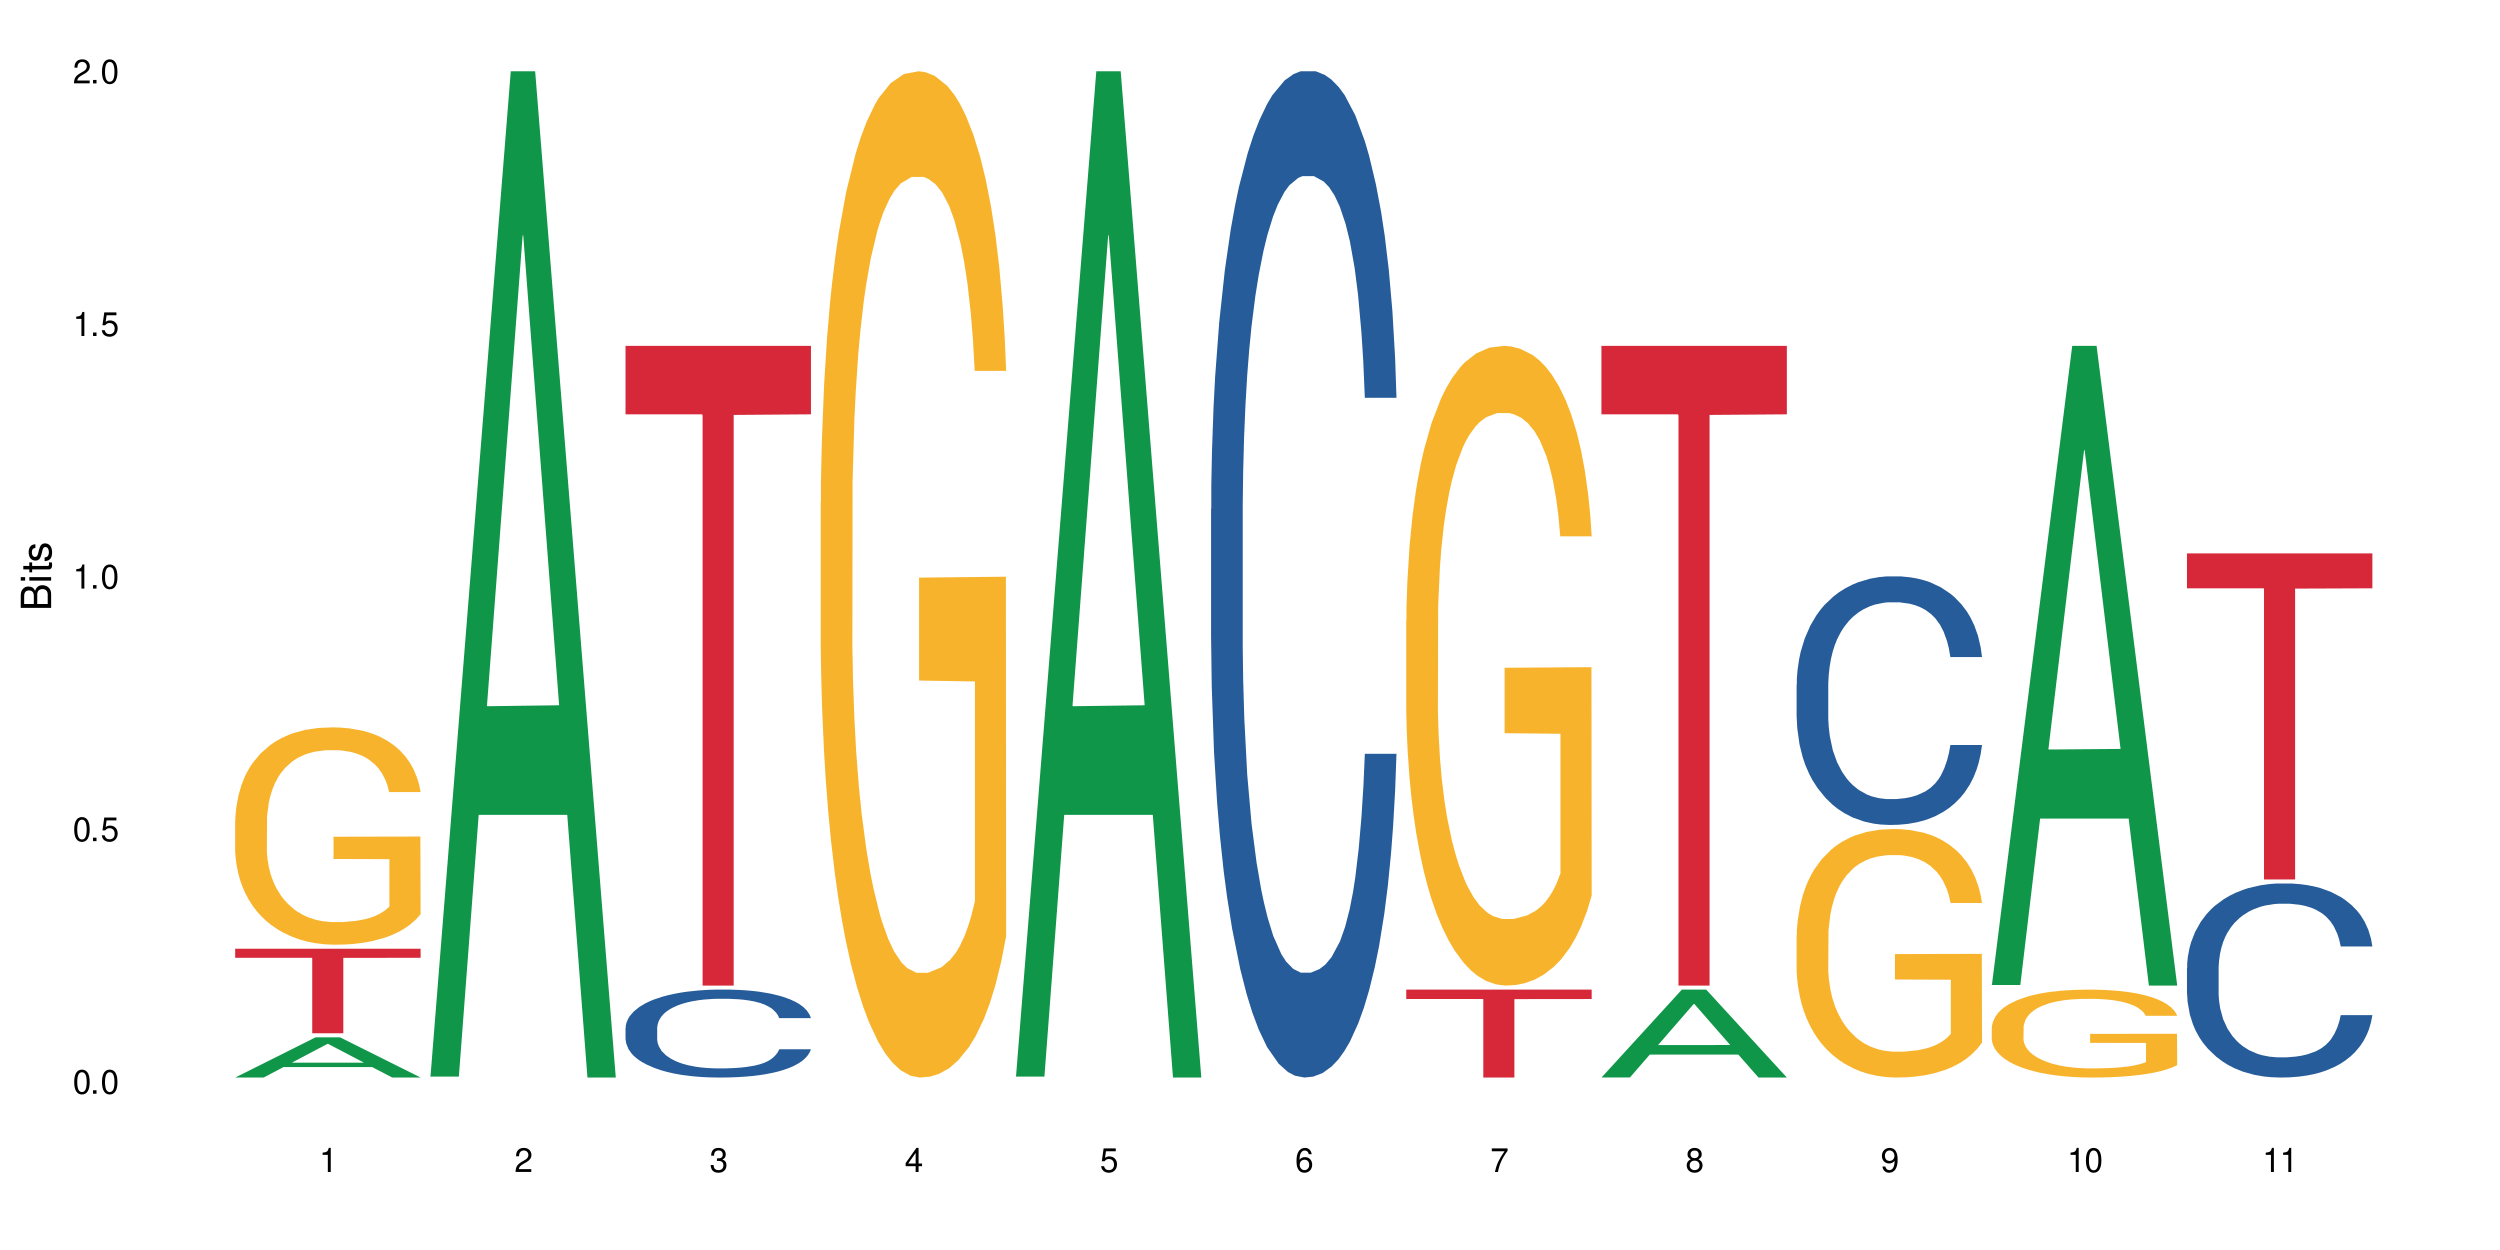 <?xml version="1.0" encoding="UTF-8"?>
<svg xmlns="http://www.w3.org/2000/svg" xmlns:xlink="http://www.w3.org/1999/xlink" width="720" height="360" viewBox="0 0 720 360">
<defs>
<g>
<g id="glyph-0-0">
</g>
<g id="glyph-0-1">
<path d="M 2.641 -6.938 C 2 -6.938 1.422 -6.656 1.078 -6.172 C 0.641 -5.562 0.406 -4.641 0.406 -3.359 C 0.406 -1.016 1.188 0.219 2.641 0.219 C 4.078 0.219 4.859 -1.016 4.859 -3.297 C 4.859 -4.641 4.656 -5.547 4.203 -6.172 C 3.844 -6.656 3.281 -6.938 2.641 -6.938 Z M 2.641 -6.188 C 3.547 -6.188 4 -5.25 4 -3.375 C 4 -1.406 3.562 -0.484 2.625 -0.484 C 1.734 -0.484 1.281 -1.438 1.281 -3.344 C 1.281 -5.25 1.734 -6.188 2.641 -6.188 Z M 2.641 -6.188 "/>
</g>
<g id="glyph-0-2">
<path d="M 1.828 -1 L 0.828 -1 L 0.828 0 L 1.828 0 Z M 1.828 -1 "/>
</g>
<g id="glyph-0-3">
<path d="M 4.562 -6.797 L 1.062 -6.797 L 0.547 -3.094 L 1.328 -3.094 C 1.719 -3.562 2.047 -3.734 2.578 -3.734 C 3.484 -3.734 4.062 -3.109 4.062 -2.094 C 4.062 -1.125 3.484 -0.531 2.578 -0.531 C 1.828 -0.531 1.375 -0.906 1.188 -1.672 L 0.328 -1.672 C 0.453 -1.109 0.547 -0.844 0.75 -0.594 C 1.125 -0.078 1.828 0.219 2.594 0.219 C 3.969 0.219 4.922 -0.781 4.922 -2.219 C 4.922 -3.562 4.031 -4.484 2.719 -4.484 C 2.25 -4.484 1.859 -4.359 1.469 -4.062 L 1.734 -5.969 L 4.562 -5.969 Z M 4.562 -6.797 "/>
</g>
<g id="glyph-0-4">
<path d="M 2.484 -4.938 L 2.484 0 L 3.328 0 L 3.328 -6.938 L 2.766 -6.938 C 2.469 -5.875 2.281 -5.734 0.984 -5.562 L 0.984 -4.938 Z M 2.484 -4.938 "/>
</g>
<g id="glyph-0-5">
<path d="M 4.859 -0.828 L 1.281 -0.828 C 1.359 -1.406 1.672 -1.781 2.5 -2.281 L 3.469 -2.828 C 4.406 -3.344 4.906 -4.062 4.906 -4.906 C 4.906 -5.484 4.672 -6.031 4.266 -6.406 C 3.859 -6.766 3.375 -6.938 2.719 -6.938 C 1.859 -6.938 1.219 -6.625 0.844 -6.031 C 0.609 -5.672 0.5 -5.234 0.484 -4.531 L 1.328 -4.531 C 1.359 -5.016 1.406 -5.281 1.531 -5.516 C 1.75 -5.938 2.188 -6.203 2.703 -6.203 C 3.469 -6.203 4.031 -5.641 4.031 -4.891 C 4.031 -4.344 3.719 -3.859 3.125 -3.516 L 2.234 -3 C 0.812 -2.172 0.406 -1.531 0.328 -0.016 L 4.859 -0.016 Z M 4.859 -0.828 "/>
</g>
<g id="glyph-0-6">
<path d="M 2.125 -3.188 L 2.578 -3.188 C 3.5 -3.188 3.984 -2.766 3.984 -1.922 C 3.984 -1.062 3.469 -0.531 2.594 -0.531 C 1.656 -0.531 1.203 -1 1.156 -2.016 L 0.312 -2.016 C 0.344 -1.453 0.438 -1.094 0.609 -0.781 C 0.953 -0.109 1.625 0.219 2.547 0.219 C 3.953 0.219 4.859 -0.625 4.859 -1.938 C 4.859 -2.828 4.516 -3.297 3.703 -3.594 C 4.344 -3.844 4.656 -4.328 4.656 -5.031 C 4.656 -6.219 3.875 -6.938 2.578 -6.938 C 1.203 -6.938 0.484 -6.172 0.453 -4.703 L 1.297 -4.703 C 1.312 -5.125 1.344 -5.359 1.453 -5.578 C 1.641 -5.969 2.062 -6.203 2.594 -6.203 C 3.344 -6.203 3.797 -5.75 3.797 -5 C 3.797 -4.516 3.609 -4.219 3.25 -4.047 C 3.016 -3.953 2.703 -3.922 2.125 -3.906 Z M 2.125 -3.188 "/>
</g>
<g id="glyph-0-7">
<path d="M 3.141 -1.672 L 3.141 0 L 3.984 0 L 3.984 -1.672 L 4.984 -1.672 L 4.984 -2.438 L 3.984 -2.438 L 3.984 -6.938 L 3.359 -6.938 L 0.266 -2.578 L 0.266 -1.672 Z M 3.141 -2.438 L 1 -2.438 L 3.141 -5.5 Z M 3.141 -2.438 "/>
</g>
<g id="glyph-0-8">
<path d="M 4.781 -5.125 C 4.609 -6.266 3.891 -6.938 2.844 -6.938 C 2.094 -6.938 1.422 -6.578 1.031 -5.953 C 0.594 -5.266 0.406 -4.422 0.406 -3.172 C 0.406 -2 0.578 -1.25 0.984 -0.641 C 1.359 -0.078 1.953 0.219 2.703 0.219 C 3.984 0.219 4.922 -0.75 4.922 -2.094 C 4.922 -3.375 4.062 -4.281 2.844 -4.281 C 2.172 -4.281 1.641 -4.031 1.281 -3.516 C 1.281 -5.234 1.828 -6.188 2.797 -6.188 C 3.391 -6.188 3.797 -5.797 3.938 -5.125 Z M 2.734 -3.531 C 3.547 -3.531 4.062 -2.953 4.062 -2.031 C 4.062 -1.156 3.484 -0.531 2.703 -0.531 C 1.922 -0.531 1.328 -1.188 1.328 -2.078 C 1.328 -2.938 1.906 -3.531 2.734 -3.531 Z M 2.734 -3.531 "/>
</g>
<g id="glyph-0-9">
<path d="M 4.984 -6.797 L 0.438 -6.797 L 0.438 -5.969 L 4.109 -5.969 C 2.5 -3.656 1.828 -2.234 1.328 0 L 2.219 0 C 2.594 -2.172 3.453 -4.047 4.984 -6.094 Z M 4.984 -6.797 "/>
</g>
<g id="glyph-0-10">
<path d="M 3.75 -3.656 C 4.469 -4.094 4.688 -4.438 4.688 -5.078 C 4.688 -6.172 3.844 -6.938 2.641 -6.938 C 1.438 -6.938 0.594 -6.172 0.594 -5.094 C 0.594 -4.438 0.812 -4.094 1.516 -3.656 C 0.734 -3.266 0.359 -2.703 0.359 -1.922 C 0.359 -0.656 1.281 0.219 2.641 0.219 C 3.984 0.219 4.922 -0.656 4.922 -1.922 C 4.922 -2.703 4.531 -3.266 3.75 -3.656 Z M 2.641 -6.188 C 3.359 -6.188 3.812 -5.75 3.812 -5.062 C 3.812 -4.406 3.344 -3.984 2.641 -3.984 C 1.922 -3.984 1.453 -4.406 1.453 -5.078 C 1.453 -5.75 1.922 -6.188 2.641 -6.188 Z M 2.641 -3.266 C 3.484 -3.266 4.062 -2.719 4.062 -1.906 C 4.062 -1.078 3.484 -0.531 2.625 -0.531 C 1.797 -0.531 1.219 -1.094 1.219 -1.906 C 1.219 -2.719 1.781 -3.266 2.641 -3.266 Z M 2.641 -3.266 "/>
</g>
<g id="glyph-0-11">
<path d="M 0.516 -1.578 C 0.672 -0.453 1.406 0.219 2.438 0.219 C 3.188 0.219 3.859 -0.141 4.266 -0.766 C 4.688 -1.453 4.891 -2.297 4.891 -3.547 C 4.891 -4.719 4.703 -5.453 4.312 -6.078 C 3.938 -6.641 3.344 -6.938 2.594 -6.938 C 1.297 -6.938 0.359 -5.969 0.359 -4.625 C 0.359 -3.344 1.234 -2.453 2.453 -2.453 C 3.094 -2.453 3.578 -2.672 4.016 -3.203 C 4 -1.484 3.469 -0.531 2.5 -0.531 C 1.906 -0.531 1.484 -0.906 1.359 -1.578 Z M 2.578 -6.203 C 3.375 -6.203 3.969 -5.531 3.969 -4.641 C 3.969 -3.797 3.391 -3.188 2.547 -3.188 C 1.734 -3.188 1.234 -3.766 1.234 -4.688 C 1.234 -5.562 1.797 -6.203 2.578 -6.203 Z M 2.578 -6.203 "/>
</g>
<g id="glyph-1-0">
</g>
<g id="glyph-1-1">
<path d="M 0 -0.953 L 0 -4.891 C 0 -5.719 -0.234 -6.344 -0.734 -6.797 C -1.188 -7.234 -1.812 -7.469 -2.5 -7.469 C -3.547 -7.469 -4.188 -7 -4.625 -5.875 C -4.984 -6.688 -5.625 -7.094 -6.531 -7.094 C -7.172 -7.094 -7.734 -6.859 -8.141 -6.391 C -8.562 -5.922 -8.75 -5.344 -8.75 -4.5 L -8.75 -0.953 Z M -4.984 -2.062 L -7.766 -2.062 L -7.766 -4.219 C -7.766 -4.844 -7.688 -5.203 -7.453 -5.5 C -7.219 -5.812 -6.859 -5.969 -6.375 -5.969 C -5.891 -5.969 -5.531 -5.812 -5.297 -5.5 C -5.062 -5.203 -4.984 -4.844 -4.984 -4.219 Z M -0.984 -2.062 L -4 -2.062 L -4 -4.781 C -4 -5.766 -3.438 -6.359 -2.484 -6.359 C -1.547 -6.359 -0.984 -5.766 -0.984 -4.781 Z M -0.984 -2.062 "/>
</g>
<g id="glyph-1-2">
<path d="M -6.281 -1.797 L -6.281 -0.797 L 0 -0.797 L 0 -1.797 Z M -8.75 -1.797 L -8.75 -0.797 L -7.484 -0.797 L -7.484 -1.797 Z M -8.75 -1.797 "/>
</g>
<g id="glyph-1-3">
<path d="M -6.281 -3.047 L -6.281 -2.016 L -8.016 -2.016 L -8.016 -1.016 L -6.281 -1.016 L -6.281 -0.172 L -5.469 -0.172 L -5.469 -1.016 L -0.719 -1.016 C -0.078 -1.016 0.281 -1.453 0.281 -2.234 C 0.281 -2.5 0.25 -2.719 0.188 -3.047 L -0.641 -3.047 C -0.609 -2.906 -0.594 -2.766 -0.594 -2.562 C -0.594 -2.141 -0.719 -2.016 -1.156 -2.016 L -5.469 -2.016 L -5.469 -3.047 Z M -6.281 -3.047 "/>
</g>
<g id="glyph-1-4">
<path d="M -4.531 -5.25 C -5.766 -5.25 -6.469 -4.422 -6.469 -2.969 C -6.469 -1.516 -5.719 -0.562 -4.547 -0.562 C -3.562 -0.562 -3.094 -1.062 -2.734 -2.562 L -2.516 -3.484 C -2.344 -4.188 -2.094 -4.469 -1.641 -4.469 C -1.047 -4.469 -0.641 -3.875 -0.641 -3 C -0.641 -2.453 -0.797 -2 -1.062 -1.75 C -1.25 -1.594 -1.422 -1.531 -1.875 -1.469 L -1.875 -0.406 C -0.422 -0.453 0.281 -1.266 0.281 -2.922 C 0.281 -4.5 -0.5 -5.516 -1.719 -5.516 C -2.656 -5.516 -3.172 -4.984 -3.469 -3.734 L -3.703 -2.766 C -3.891 -1.953 -4.156 -1.609 -4.594 -1.609 C -5.188 -1.609 -5.547 -2.125 -5.547 -2.938 C -5.547 -3.75 -5.203 -4.172 -4.531 -4.203 Z M -4.531 -5.25 "/>
</g>
</g>
</defs>
<rect x="-72" y="-36" width="864" height="432" fill="rgb(100%, 100%, 100%)" fill-opacity="1"/>
<path fill-rule="nonzero" fill="rgb(6.275%, 58.824%, 28.235%)" fill-opacity="1" d="M 67.73 310.32 L 67.789 310.312 L 90.895 298.746 L 97.91 298.746 L 121.133 310.332 L 112.973 310.332 L 107.152 307.309 L 81.652 307.309 L 75.945 310.32 L 67.73 310.32 L 84.105 306.055 L 104.816 306.047 L 94.488 300.637 L 94.375 300.625 L 94.262 300.66 L 84.047 306.047 L 84.105 306.055 Z M 67.73 310.32 "/>
<path fill-rule="nonzero" fill="rgb(96.863%, 70.196%, 16.863%)" fill-opacity="1" d="M 67.73 236.293 L 67.797 236.234 L 67.797 235.09 L 68.055 232.52 L 68.707 228.977 L 69.555 226.059 L 70.465 223.773 L 71.051 222.57 L 72.027 220.855 L 72.875 219.598 L 75.023 217.027 L 77.762 214.625 L 79.258 213.598 L 80.949 212.625 L 83.359 211.539 L 84.469 211.141 L 87.855 210.223 L 91.695 209.652 L 95.93 209.48 L 97.883 209.539 L 100.555 209.766 L 104.199 210.395 L 106.285 210.969 L 107.91 211.539 L 109.605 212.281 L 111.688 213.426 L 113.645 214.797 L 115.207 216.168 L 116.77 217.883 L 118.07 219.715 L 119.18 221.715 L 120.156 224.117 L 120.742 226.117 L 121.133 228.117 L 112.078 228.117 L 111.559 226.117 L 110.973 224.574 L 109.996 222.688 L 109.02 221.316 L 108.043 220.227 L 106.219 218.742 L 104.656 217.828 L 102.703 217.027 L 100.812 216.512 L 98.664 216.168 L 97.363 216.055 L 93.91 216.055 L 90.785 216.457 L 88.961 216.914 L 87.66 217.371 L 85.836 218.227 L 84.727 218.914 L 84.078 219.371 L 82.125 221.145 L 80.82 222.742 L 80.105 223.828 L 79.191 225.543 L 78.543 227.09 L 77.824 229.375 L 77.434 231.09 L 76.914 234.977 L 76.848 245.266 L 77.043 247.438 L 77.434 249.781 L 77.957 251.84 L 78.738 254.012 L 79.52 255.672 L 80.887 257.898 L 82.059 259.387 L 82.969 260.359 L 84.727 261.902 L 85.445 262.414 L 87.137 263.445 L 88.895 264.246 L 91.047 264.93 L 92.672 265.273 L 95.277 265.559 L 98.598 265.559 L 102.508 265.219 L 104.98 264.758 L 106.676 264.301 L 107.781 263.902 L 109.148 263.273 L 110.125 262.703 L 111.039 262.074 L 112.145 261.102 L 112.145 247.438 L 96.059 247.383 L 96.059 240.98 L 121.066 240.922 L 121.133 263.273 L 119.766 264.816 L 118.07 266.305 L 116.441 267.445 L 114.75 268.418 L 112.34 269.504 L 110.387 270.191 L 107.391 270.992 L 104.656 271.504 L 101.789 271.848 L 99.25 272.02 L 96.254 272.078 L 93.586 271.961 L 90.719 271.621 L 88.441 271.164 L 86.355 270.59 L 84.273 269.848 L 81.668 268.648 L 79.973 267.676 L 78.215 266.477 L 76.457 265.047 L 74.895 263.504 L 73.852 262.301 L 72.812 260.93 L 71.703 259.215 L 70.66 257.27 L 69.879 255.5 L 69.164 253.5 L 68.645 251.613 L 68.121 249.039 L 67.859 246.98 L 67.73 245.211 Z M 67.73 236.293 "/>
<path fill-rule="nonzero" fill="rgb(83.922%, 15.686%, 22.353%)" fill-opacity="1" d="M 67.73 273.242 L 121.133 273.242 L 121.133 275.848 L 98.875 275.867 L 98.875 297.582 L 89.922 297.582 L 89.922 275.891 L 89.793 275.848 L 67.73 275.848 Z M 67.73 273.242 "/>
<path fill-rule="nonzero" fill="rgb(6.275%, 58.824%, 28.235%)" fill-opacity="1" d="M 123.941 310.059 L 124 309.789 L 147.105 20.527 L 154.125 20.527 L 177.344 310.332 L 169.184 310.332 L 163.367 234.684 L 137.863 234.684 L 132.156 310.059 L 123.941 310.059 L 140.316 203.391 L 161.027 203.117 L 150.699 67.875 L 150.586 67.602 L 150.473 68.418 L 140.258 203.117 L 140.316 203.391 Z M 123.941 310.059 "/>
<path fill-rule="nonzero" fill="rgb(14.51%, 36.078%, 60%)" fill-opacity="1" d="M 180.152 296.027 L 180.219 296.004 L 180.219 295.449 L 180.414 294.57 L 180.871 293.457 L 181.324 292.695 L 182.5 291.328 L 184.125 290.008 L 185.82 288.992 L 187.059 288.391 L 188.164 287.926 L 190.703 287.07 L 192.332 286.629 L 194.09 286.238 L 196.238 285.844 L 197.801 285.613 L 201.32 285.242 L 203.922 285.078 L 205.941 285.012 L 210.305 285.012 L 212.91 285.102 L 214.801 285.219 L 216.883 285.402 L 218.641 285.613 L 221.703 286.121 L 224.438 286.77 L 225.676 287.141 L 227.629 287.855 L 229.125 288.551 L 230.168 289.152 L 231.34 290.008 L 232.383 291.051 L 233.164 292.23 L 233.555 293.227 L 224.438 293.227 L 223.98 292.301 L 223.461 291.582 L 222.484 290.633 L 221.508 289.965 L 220.141 289.293 L 218.902 288.852 L 217.207 288.414 L 215.711 288.137 L 214.148 287.926 L 212.648 287.789 L 209.785 287.648 L 206.465 287.648 L 205.227 287.695 L 202.688 287.879 L 201.32 288.043 L 199.363 288.367 L 197.996 288.668 L 196.371 289.129 L 195.262 289.523 L 193.895 290.125 L 192.918 290.656 L 191.812 291.422 L 191.16 292 L 190.574 292.648 L 190.051 293.414 L 189.66 294.223 L 189.402 295.078 L 189.27 295.914 L 189.27 299.5 L 189.402 300.332 L 189.727 301.305 L 190.574 302.719 L 191.812 303.945 L 193.242 304.918 L 194.609 305.609 L 195.395 305.934 L 196.434 306.305 L 198.062 306.77 L 200.406 307.23 L 201.773 307.414 L 203.859 307.602 L 206.008 307.695 L 208.875 307.695 L 211.414 307.602 L 213.105 307.484 L 214.863 307.301 L 217.273 306.906 L 218.773 306.535 L 220.074 306.098 L 221.051 305.656 L 221.703 305.285 L 222.68 304.57 L 223.461 303.781 L 224.047 302.973 L 224.438 302.184 L 233.555 302.184 L 233.164 303.109 L 232.578 304.012 L 231.992 304.684 L 231.082 305.496 L 230.039 306.211 L 228.539 307.023 L 227.305 307.555 L 225.676 308.133 L 224.176 308.574 L 222.551 308.965 L 220.141 309.43 L 218.578 309.66 L 216.883 309.871 L 214.863 310.055 L 212.324 310.215 L 209.59 310.309 L 207.051 310.332 L 204.316 310.285 L 202.297 310.195 L 199.625 309.984 L 196.305 309.57 L 193.895 309.129 L 192.008 308.688 L 190.379 308.227 L 188.555 307.602 L 186.211 306.582 L 184.777 305.797 L 183.801 305.148 L 182.695 304.246 L 181.914 303.434 L 181 302.137 L 180.348 300.496 L 180.152 299.223 Z M 180.152 296.027 "/>
<path fill-rule="nonzero" fill="rgb(83.922%, 15.686%, 22.353%)" fill-opacity="1" d="M 180.152 99.605 L 233.555 99.605 L 233.555 119.328 L 211.301 119.5 L 211.301 283.848 L 202.344 283.848 L 202.344 119.676 L 202.215 119.328 L 180.152 119.328 Z M 180.152 99.605 "/>
<path fill-rule="nonzero" fill="rgb(96.863%, 70.196%, 16.863%)" fill-opacity="1" d="M 236.367 144.652 L 236.43 144.387 L 236.43 139.094 L 236.691 127.184 L 237.344 110.777 L 238.188 97.277 L 239.102 86.691 L 239.688 81.133 L 240.664 73.195 L 241.512 67.371 L 243.66 55.461 L 246.395 44.348 L 247.891 39.582 L 249.586 35.082 L 251.996 30.055 L 253.102 28.203 L 256.488 23.965 L 260.332 21.32 L 264.562 20.527 L 266.516 20.789 L 269.188 21.848 L 272.836 24.762 L 274.918 27.406 L 276.547 30.055 L 278.238 33.496 L 280.324 38.789 L 282.277 45.141 L 283.84 51.492 L 285.402 59.43 L 286.707 67.902 L 287.812 77.164 L 288.789 88.281 L 289.375 97.543 L 289.766 106.805 L 280.715 106.805 L 280.191 97.543 L 279.605 90.398 L 278.629 81.664 L 277.652 75.312 L 276.676 70.281 L 274.852 63.402 L 273.289 59.168 L 271.336 55.461 L 269.449 53.078 L 267.301 51.492 L 265.996 50.961 L 262.543 50.961 L 259.418 52.816 L 257.594 54.934 L 256.293 57.051 L 254.469 61.02 L 253.363 64.195 L 252.711 66.312 L 250.758 74.516 L 249.457 81.93 L 248.738 86.957 L 247.828 94.898 L 247.176 102.043 L 246.461 112.629 L 246.07 120.57 L 245.547 138.566 L 245.484 186.207 L 245.68 196.262 L 246.07 207.113 L 246.59 216.641 L 247.371 226.699 L 248.152 234.375 L 249.52 244.695 L 250.691 251.578 L 251.605 256.078 L 253.363 263.223 L 254.078 265.605 L 255.773 270.367 L 257.531 274.074 L 259.68 277.25 L 261.309 278.836 L 263.914 280.16 L 267.234 280.16 L 271.141 278.574 L 273.617 276.457 L 275.309 274.34 L 276.418 272.484 L 277.785 269.574 L 278.762 266.926 L 279.672 264.016 L 280.781 259.516 L 280.781 196.262 L 264.695 195.996 L 264.695 166.355 L 289.699 166.09 L 289.766 269.574 L 288.398 276.719 L 286.707 283.602 L 285.078 288.895 L 283.383 293.395 L 280.977 298.422 L 279.02 301.598 L 276.023 305.305 L 273.289 307.688 L 270.426 309.273 L 267.887 310.066 L 264.891 310.332 L 262.219 309.805 L 259.355 308.215 L 257.074 306.098 L 254.992 303.453 L 252.906 300.012 L 250.301 294.453 L 248.609 289.953 L 246.852 284.395 L 245.094 277.777 L 243.527 270.633 L 242.488 265.074 L 241.445 258.723 L 240.34 250.781 L 239.297 241.785 L 238.516 233.578 L 237.797 224.316 L 237.277 215.582 L 236.758 203.672 L 236.496 194.145 L 236.367 185.941 Z M 236.367 144.652 "/>
<path fill-rule="nonzero" fill="rgb(6.275%, 58.824%, 28.235%)" fill-opacity="1" d="M 292.578 310.059 L 292.633 309.789 L 315.738 20.527 L 322.758 20.527 L 345.977 310.332 L 337.82 310.332 L 332 234.684 L 306.496 234.684 L 300.793 310.059 L 292.578 310.059 L 308.949 203.391 L 329.66 203.117 L 319.336 67.875 L 319.219 67.602 L 319.105 68.418 L 308.895 203.117 L 308.949 203.391 Z M 292.578 310.059 "/>
<path fill-rule="nonzero" fill="rgb(14.51%, 36.078%, 60%)" fill-opacity="1" d="M 348.789 146.621 L 348.852 146.355 L 348.852 140 L 349.051 129.934 L 349.504 117.215 L 349.961 108.477 L 351.133 92.844 L 352.762 77.746 L 354.453 66.09 L 355.691 59.203 L 356.797 53.902 L 359.34 44.102 L 360.965 39.07 L 362.727 34.566 L 364.875 30.062 L 366.438 27.414 L 369.953 23.176 L 372.559 21.32 L 374.578 20.527 L 378.941 20.527 L 381.547 21.586 L 383.434 22.91 L 385.52 25.031 L 387.277 27.414 L 390.336 33.242 L 393.07 40.66 L 394.309 44.898 L 396.262 53.109 L 397.762 61.055 L 398.805 67.945 L 399.977 77.746 L 401.016 89.668 L 401.797 103.176 L 402.188 114.566 L 393.07 114.566 L 392.617 103.973 L 392.094 95.758 L 391.117 84.898 L 390.141 77.215 L 388.773 69.535 L 387.535 64.5 L 385.844 59.469 L 384.344 56.289 L 382.781 53.902 L 381.285 52.316 L 378.418 50.727 L 375.098 50.727 L 373.859 51.254 L 371.32 53.375 L 369.953 55.23 L 368 58.938 L 366.633 62.383 L 365.004 67.68 L 363.898 72.184 L 362.531 79.07 L 361.551 85.164 L 360.445 93.906 L 359.793 100.527 L 359.207 107.945 L 358.688 116.688 L 358.297 125.957 L 358.035 135.762 L 357.906 145.297 L 357.906 186.355 L 358.035 195.895 L 358.363 207.02 L 359.207 223.18 L 360.445 237.219 L 361.879 248.344 L 363.246 256.293 L 364.027 260 L 365.07 264.238 L 366.695 269.535 L 369.043 274.836 L 370.41 276.953 L 372.492 279.074 L 374.641 280.133 L 377.508 280.133 L 380.047 279.074 L 381.742 277.75 L 383.5 275.629 L 385.91 271.125 L 387.406 266.887 L 388.707 261.855 L 389.688 256.82 L 390.336 252.582 L 391.312 244.371 L 392.094 235.363 L 392.68 226.094 L 393.07 217.086 L 402.188 217.086 L 401.797 227.684 L 401.211 238.012 L 400.625 245.695 L 399.715 254.969 L 398.672 263.18 L 397.176 272.449 L 395.938 278.543 L 394.309 285.168 L 392.812 290.199 L 391.184 294.703 L 388.773 300 L 387.211 302.648 L 385.52 305.035 L 383.5 307.152 L 380.961 309.008 L 378.223 310.066 L 375.684 310.332 L 372.949 309.801 L 370.93 308.742 L 368.262 306.359 L 364.938 301.59 L 362.531 296.559 L 360.641 291.523 L 359.012 286.227 L 357.188 279.074 L 354.844 267.418 L 353.41 258.41 L 352.434 250.992 L 351.328 240.664 L 350.547 231.391 L 349.637 216.555 L 348.984 197.746 L 348.789 183.18 Z M 348.789 146.621 "/>
<path fill-rule="nonzero" fill="rgb(96.863%, 70.196%, 16.863%)" fill-opacity="1" d="M 405 178.52 L 405.066 178.352 L 405.066 174.984 L 405.324 167.414 L 405.977 156.98 L 406.824 148.402 L 407.734 141.672 L 408.32 138.137 L 409.297 133.09 L 410.145 129.387 L 412.293 121.816 L 415.027 114.75 L 416.527 111.723 L 418.219 108.859 L 420.629 105.664 L 421.738 104.484 L 425.121 101.793 L 428.965 100.113 L 433.199 99.605 L 435.152 99.773 L 437.82 100.449 L 441.469 102.297 L 443.551 103.98 L 445.18 105.664 L 446.875 107.852 L 448.957 111.215 L 450.91 115.254 L 452.473 119.293 L 454.039 124.34 L 455.34 129.723 L 456.445 135.613 L 457.426 142.68 L 458.012 148.57 L 458.402 154.457 L 449.348 154.457 L 448.828 148.57 L 448.242 144.027 L 447.266 138.473 L 446.289 134.434 L 445.312 131.238 L 443.488 126.863 L 441.926 124.172 L 439.973 121.816 L 438.082 120.301 L 435.934 119.293 L 434.629 118.957 L 431.18 118.957 L 428.055 120.133 L 426.23 121.48 L 424.926 122.824 L 423.105 125.352 L 421.996 127.367 L 421.348 128.715 L 419.391 133.93 L 418.09 138.641 L 417.375 141.84 L 416.461 146.887 L 415.809 151.43 L 415.094 158.16 L 414.703 163.207 L 414.184 174.648 L 414.117 204.934 L 414.312 211.328 L 414.703 218.227 L 415.223 224.285 L 416.004 230.676 L 416.785 235.559 L 418.156 242.117 L 419.328 246.492 L 420.238 249.355 L 421.996 253.898 L 422.715 255.41 L 424.406 258.441 L 426.164 260.797 L 428.312 262.812 L 429.941 263.824 L 432.547 264.664 L 435.867 264.664 L 439.777 263.656 L 442.25 262.309 L 443.945 260.965 L 445.051 259.785 L 446.418 257.934 L 447.395 256.254 L 448.309 254.402 L 449.414 251.543 L 449.414 211.328 L 433.328 211.16 L 433.328 192.316 L 458.336 192.148 L 458.402 257.934 L 457.031 262.477 L 455.34 266.852 L 453.711 270.219 L 452.02 273.078 L 449.609 276.273 L 447.656 278.293 L 444.66 280.648 L 441.926 282.164 L 439.059 283.172 L 436.52 283.68 L 433.523 283.848 L 430.855 283.508 L 427.988 282.5 L 425.707 281.152 L 423.625 279.473 L 421.543 277.285 L 418.938 273.75 L 417.242 270.891 L 415.484 267.355 L 413.727 263.152 L 412.164 258.609 L 411.121 255.074 L 410.078 251.035 L 408.973 245.988 L 407.93 240.27 L 407.148 235.051 L 406.434 229.164 L 405.91 223.609 L 405.391 216.039 L 405.129 209.98 L 405 204.766 Z M 405 178.52 "/>
<path fill-rule="nonzero" fill="rgb(83.922%, 15.686%, 22.353%)" fill-opacity="1" d="M 405 285.012 L 458.402 285.012 L 458.402 287.719 L 436.145 287.746 L 436.145 310.332 L 427.191 310.332 L 427.191 287.77 L 427.062 287.719 L 405 287.719 Z M 405 285.012 "/>
<path fill-rule="nonzero" fill="rgb(6.275%, 58.824%, 28.235%)" fill-opacity="1" d="M 461.211 310.309 L 461.27 310.285 L 484.375 285.012 L 491.391 285.012 L 514.613 310.332 L 506.453 310.332 L 500.633 303.723 L 475.133 303.723 L 469.426 310.309 L 461.211 310.309 L 477.586 300.988 L 498.297 300.965 L 487.969 289.148 L 487.855 289.125 L 487.742 289.195 L 477.527 300.965 L 477.586 300.988 Z M 461.211 310.309 "/>
<path fill-rule="nonzero" fill="rgb(83.922%, 15.686%, 22.353%)" fill-opacity="1" d="M 461.211 99.605 L 514.613 99.605 L 514.613 119.328 L 492.355 119.5 L 492.355 283.848 L 483.402 283.848 L 483.402 119.676 L 483.273 119.328 L 461.211 119.328 Z M 461.211 99.605 "/>
<path fill-rule="nonzero" fill="rgb(14.51%, 36.078%, 60%)" fill-opacity="1" d="M 517.422 197.156 L 517.488 197.09 L 517.488 195.52 L 517.684 193.031 L 518.141 189.891 L 518.594 187.734 L 519.766 183.875 L 521.395 180.145 L 523.09 177.266 L 524.324 175.562 L 525.434 174.254 L 527.973 171.836 L 529.602 170.59 L 531.359 169.48 L 533.508 168.367 L 535.07 167.711 L 538.586 166.664 L 541.191 166.207 L 543.211 166.012 L 547.574 166.012 L 550.18 166.273 L 552.066 166.602 L 554.152 167.125 L 555.91 167.711 L 558.973 169.152 L 561.707 170.984 L 562.945 172.031 L 564.898 174.059 L 566.395 176.023 L 567.438 177.723 L 568.609 180.145 L 569.652 183.09 L 570.434 186.426 L 570.824 189.238 L 561.707 189.238 L 561.25 186.621 L 560.73 184.594 L 559.754 181.91 L 558.777 180.012 L 557.41 178.117 L 556.172 176.871 L 554.477 175.629 L 552.98 174.844 L 551.418 174.254 L 549.918 173.863 L 547.055 173.469 L 543.734 173.469 L 542.496 173.602 L 539.957 174.125 L 538.586 174.582 L 536.633 175.5 L 535.266 176.348 L 533.637 177.656 L 532.531 178.77 L 531.164 180.473 L 530.188 181.977 L 529.078 184.137 L 528.43 185.77 L 527.844 187.602 L 527.32 189.762 L 526.93 192.051 L 526.672 194.473 L 526.539 196.828 L 526.539 206.969 L 526.672 209.324 L 526.996 212.074 L 527.844 216.062 L 529.078 219.531 L 530.512 222.281 L 531.879 224.242 L 532.66 225.16 L 533.703 226.207 L 535.332 227.516 L 537.676 228.824 L 539.043 229.348 L 541.129 229.871 L 543.277 230.133 L 546.141 230.133 L 548.684 229.871 L 550.375 229.543 L 552.133 229.02 L 554.543 227.906 L 556.039 226.859 L 557.344 225.617 L 558.32 224.375 L 558.973 223.328 L 559.949 221.297 L 560.73 219.074 L 561.316 216.785 L 561.707 214.559 L 570.824 214.559 L 570.434 217.176 L 569.848 219.727 L 569.262 221.625 L 568.348 223.914 L 567.309 225.945 L 565.809 228.234 L 564.57 229.738 L 562.945 231.375 L 561.445 232.617 L 559.816 233.73 L 557.41 235.039 L 555.844 235.691 L 554.152 236.281 L 552.133 236.805 L 549.594 237.262 L 546.859 237.523 L 544.32 237.59 L 541.582 237.461 L 539.566 237.199 L 536.895 236.609 L 533.574 235.43 L 531.164 234.188 L 529.273 232.945 L 527.648 231.637 L 525.824 229.871 L 523.48 226.992 L 522.047 224.766 L 521.07 222.934 L 519.961 220.383 L 519.18 218.094 L 518.27 214.43 L 517.617 209.781 L 517.422 206.184 Z M 517.422 197.156 "/>
<path fill-rule="nonzero" fill="rgb(96.863%, 70.196%, 16.863%)" fill-opacity="1" d="M 517.422 269.41 L 517.488 269.348 L 517.488 268.039 L 517.75 265.098 L 518.398 261.043 L 519.246 257.711 L 520.156 255.098 L 520.742 253.723 L 521.723 251.762 L 522.566 250.324 L 524.715 247.383 L 527.453 244.637 L 528.949 243.461 L 530.645 242.348 L 533.051 241.105 L 534.16 240.648 L 537.547 239.605 L 541.387 238.949 L 545.621 238.754 L 547.574 238.82 L 550.246 239.082 L 553.891 239.801 L 555.977 240.453 L 557.605 241.105 L 559.297 241.957 L 561.379 243.266 L 563.336 244.832 L 564.898 246.402 L 566.461 248.363 L 567.762 250.453 L 568.871 252.742 L 569.848 255.488 L 570.434 257.777 L 570.824 260.062 L 561.773 260.062 L 561.25 257.777 L 560.664 256.012 L 559.688 253.855 L 558.711 252.285 L 557.734 251.043 L 555.91 249.344 L 554.348 248.297 L 552.395 247.383 L 550.504 246.793 L 548.355 246.402 L 547.055 246.27 L 543.602 246.27 L 540.477 246.73 L 538.652 247.25 L 537.352 247.773 L 535.527 248.754 L 534.418 249.539 L 533.77 250.062 L 531.816 252.09 L 530.512 253.918 L 529.797 255.16 L 528.883 257.121 L 528.234 258.887 L 527.516 261.504 L 527.125 263.465 L 526.605 267.906 L 526.539 279.676 L 526.734 282.16 L 527.125 284.84 L 527.648 287.191 L 528.43 289.676 L 529.211 291.57 L 530.578 294.121 L 531.75 295.82 L 532.66 296.934 L 534.418 298.695 L 535.137 299.285 L 536.828 300.461 L 538.586 301.375 L 540.738 302.16 L 542.363 302.555 L 544.969 302.879 L 548.293 302.879 L 552.199 302.488 L 554.672 301.965 L 556.367 301.441 L 557.473 300.984 L 558.84 300.266 L 559.816 299.613 L 560.73 298.895 L 561.836 297.781 L 561.836 282.16 L 545.75 282.094 L 545.75 274.773 L 570.758 274.707 L 570.824 300.266 L 569.457 302.031 L 567.762 303.73 L 566.137 305.039 L 564.441 306.148 L 562.031 307.391 L 560.078 308.176 L 557.082 309.09 L 554.348 309.68 L 551.48 310.07 L 548.941 310.266 L 545.945 310.332 L 543.277 310.203 L 540.41 309.809 L 538.133 309.285 L 536.047 308.633 L 533.965 307.781 L 531.359 306.41 L 529.664 305.301 L 527.906 303.926 L 526.148 302.293 L 524.586 300.527 L 523.543 299.156 L 522.504 297.586 L 521.395 295.625 L 520.352 293.402 L 519.57 291.375 L 518.855 289.086 L 518.336 286.93 L 517.812 283.988 L 517.555 281.637 L 517.422 279.609 Z M 517.422 269.41 "/>
<path fill-rule="nonzero" fill="rgb(6.275%, 58.824%, 28.235%)" fill-opacity="1" d="M 573.633 283.672 L 573.691 283.5 L 596.797 99.605 L 603.816 99.605 L 627.035 283.848 L 618.875 283.848 L 613.059 235.754 L 587.555 235.754 L 581.852 283.672 L 573.633 283.672 L 590.008 215.859 L 610.719 215.688 L 600.391 129.707 L 600.277 129.535 L 600.164 130.055 L 589.953 215.688 L 590.008 215.859 Z M 573.633 283.672 "/>
<path fill-rule="nonzero" fill="rgb(96.863%, 70.196%, 16.863%)" fill-opacity="1" d="M 573.633 295.855 L 573.699 295.832 L 573.699 295.371 L 573.961 294.328 L 574.609 292.895 L 575.457 291.715 L 576.371 290.793 L 576.957 290.305 L 577.934 289.613 L 578.777 289.102 L 580.93 288.062 L 583.664 287.09 L 585.16 286.676 L 586.855 286.281 L 589.266 285.844 L 590.371 285.68 L 593.758 285.312 L 597.598 285.078 L 601.832 285.012 L 603.785 285.035 L 606.457 285.125 L 610.102 285.379 L 612.188 285.613 L 613.816 285.844 L 615.508 286.145 L 617.594 286.605 L 619.547 287.16 L 621.109 287.715 L 622.672 288.41 L 623.973 289.148 L 625.082 289.957 L 626.059 290.93 L 626.645 291.738 L 627.035 292.551 L 617.984 292.551 L 617.461 291.738 L 616.875 291.113 L 615.898 290.352 L 614.922 289.797 L 613.945 289.359 L 612.121 288.758 L 610.559 288.387 L 608.605 288.062 L 606.715 287.855 L 604.566 287.715 L 603.266 287.668 L 599.812 287.668 L 596.688 287.832 L 594.863 288.016 L 593.562 288.203 L 591.738 288.547 L 590.633 288.824 L 589.98 289.012 L 588.027 289.727 L 586.723 290.375 L 586.008 290.816 L 585.098 291.508 L 584.445 292.133 L 583.727 293.059 L 583.336 293.75 L 582.816 295.324 L 582.75 299.488 L 582.945 300.367 L 583.336 301.312 L 583.859 302.145 L 584.641 303.023 L 585.422 303.695 L 586.789 304.598 L 587.961 305.199 L 588.871 305.59 L 590.633 306.215 L 591.348 306.426 L 593.039 306.84 L 594.801 307.164 L 596.949 307.441 L 598.578 307.582 L 601.18 307.695 L 604.504 307.695 L 608.41 307.559 L 610.883 307.371 L 612.578 307.188 L 613.684 307.027 L 615.051 306.77 L 616.031 306.539 L 616.941 306.285 L 618.047 305.891 L 618.047 300.367 L 601.961 300.344 L 601.961 297.754 L 626.969 297.73 L 627.035 306.77 L 625.668 307.395 L 623.973 307.996 L 622.348 308.461 L 620.652 308.852 L 618.242 309.293 L 616.289 309.57 L 613.293 309.895 L 610.559 310.102 L 607.695 310.238 L 605.152 310.309 L 602.156 310.332 L 599.488 310.285 L 596.621 310.148 L 594.344 309.961 L 592.258 309.73 L 590.176 309.43 L 587.57 308.945 L 585.879 308.551 L 584.117 308.066 L 582.359 307.488 L 580.797 306.863 L 579.754 306.379 L 578.715 305.824 L 577.605 305.129 L 576.566 304.344 L 575.785 303.625 L 575.066 302.816 L 574.547 302.055 L 574.023 301.012 L 573.766 300.18 L 573.633 299.465 Z M 573.633 295.855 "/>
<path fill-rule="nonzero" fill="rgb(14.51%, 36.078%, 60%)" fill-opacity="1" d="M 629.848 278.766 L 629.91 278.715 L 629.91 277.488 L 630.105 275.547 L 630.562 273.098 L 631.02 271.41 L 632.191 268.398 L 633.816 265.484 L 635.512 263.238 L 636.75 261.91 L 637.855 260.891 L 640.395 259 L 642.023 258.027 L 643.781 257.16 L 645.93 256.293 L 647.492 255.781 L 651.012 254.965 L 653.617 254.605 L 655.633 254.453 L 659.996 254.453 L 662.602 254.656 L 664.492 254.914 L 666.574 255.32 L 668.332 255.781 L 671.395 256.906 L 674.129 258.336 L 675.367 259.152 L 677.32 260.734 L 678.816 262.27 L 679.859 263.598 L 681.031 265.484 L 682.074 267.785 L 682.855 270.391 L 683.246 272.586 L 674.129 272.586 L 673.672 270.543 L 673.152 268.961 L 672.176 266.867 L 671.199 265.383 L 669.832 263.902 L 668.594 262.934 L 666.902 261.961 L 665.402 261.348 L 663.84 260.891 L 662.344 260.582 L 659.477 260.277 L 656.156 260.277 L 654.918 260.379 L 652.379 260.785 L 651.012 261.145 L 649.059 261.859 L 647.688 262.523 L 646.062 263.547 L 644.953 264.414 L 643.586 265.742 L 642.609 266.918 L 641.504 268.602 L 640.852 269.879 L 640.266 271.309 L 639.746 272.996 L 639.355 274.781 L 639.094 276.672 L 638.965 278.512 L 638.965 286.43 L 639.094 288.266 L 639.418 290.414 L 640.266 293.527 L 641.504 296.234 L 642.934 298.379 L 644.305 299.914 L 645.086 300.629 L 646.125 301.445 L 647.754 302.465 L 650.098 303.488 L 651.465 303.898 L 653.551 304.305 L 655.699 304.508 L 658.566 304.508 L 661.105 304.305 L 662.797 304.051 L 664.555 303.641 L 666.965 302.773 L 668.465 301.957 L 669.766 300.984 L 670.742 300.016 L 671.395 299.199 L 672.371 297.613 L 673.152 295.879 L 673.738 294.09 L 674.129 292.352 L 683.246 292.352 L 682.855 294.395 L 682.27 296.387 L 681.684 297.871 L 680.773 299.656 L 679.73 301.242 L 678.23 303.027 L 676.996 304.203 L 675.367 305.48 L 673.867 306.449 L 672.242 307.32 L 669.832 308.34 L 668.27 308.852 L 666.574 309.312 L 664.555 309.719 L 662.016 310.078 L 659.281 310.281 L 656.742 310.332 L 654.008 310.23 L 651.988 310.027 L 649.316 309.566 L 645.996 308.648 L 643.586 307.676 L 641.699 306.707 L 640.07 305.684 L 638.246 304.305 L 635.902 302.059 L 634.469 300.32 L 633.492 298.891 L 632.387 296.898 L 631.605 295.109 L 630.691 292.25 L 630.043 288.625 L 629.848 285.816 Z M 629.848 278.766 "/>
<path fill-rule="nonzero" fill="rgb(83.922%, 15.686%, 22.353%)" fill-opacity="1" d="M 629.848 159.383 L 683.246 159.383 L 683.246 169.434 L 660.992 169.523 L 660.992 253.289 L 652.035 253.289 L 652.035 169.609 L 651.906 169.434 L 629.848 169.434 Z M 629.848 159.383 "/>
<g fill="rgb(0%, 0%, 0%)" fill-opacity="1">
<use xlink:href="#glyph-0-1" x="20.965" y="314.993"/>
<use xlink:href="#glyph-0-2" x="25.965" y="314.993"/>
<use xlink:href="#glyph-0-1" x="28.965" y="314.993"/>
</g>
<g fill="rgb(0%, 0%, 0%)" fill-opacity="1">
<use xlink:href="#glyph-0-1" x="20.965" y="242.251"/>
<use xlink:href="#glyph-0-2" x="25.965" y="242.251"/>
<use xlink:href="#glyph-0-3" x="28.965" y="242.251"/>
</g>
<g fill="rgb(0%, 0%, 0%)" fill-opacity="1">
<use xlink:href="#glyph-0-4" x="20.965" y="169.509"/>
<use xlink:href="#glyph-0-2" x="25.965" y="169.509"/>
<use xlink:href="#glyph-0-1" x="28.965" y="169.509"/>
</g>
<g fill="rgb(0%, 0%, 0%)" fill-opacity="1">
<use xlink:href="#glyph-0-4" x="20.965" y="96.767"/>
<use xlink:href="#glyph-0-2" x="25.965" y="96.767"/>
<use xlink:href="#glyph-0-3" x="28.965" y="96.767"/>
</g>
<g fill="rgb(0%, 0%, 0%)" fill-opacity="1">
<use xlink:href="#glyph-0-5" x="20.965" y="24.024"/>
<use xlink:href="#glyph-0-2" x="25.965" y="24.024"/>
<use xlink:href="#glyph-0-1" x="28.965" y="24.024"/>
</g>
<g fill="rgb(0%, 0%, 0%)" fill-opacity="1">
<use xlink:href="#glyph-0-4" x="91.93" y="337.532"/>
</g>
<g fill="rgb(0%, 0%, 0%)" fill-opacity="1">
<use xlink:href="#glyph-0-5" x="148.145" y="337.532"/>
</g>
<g fill="rgb(0%, 0%, 0%)" fill-opacity="1">
<use xlink:href="#glyph-0-6" x="204.355" y="337.532"/>
</g>
<g fill="rgb(0%, 0%, 0%)" fill-opacity="1">
<use xlink:href="#glyph-0-7" x="260.566" y="337.532"/>
</g>
<g fill="rgb(0%, 0%, 0%)" fill-opacity="1">
<use xlink:href="#glyph-0-3" x="316.777" y="337.532"/>
</g>
<g fill="rgb(0%, 0%, 0%)" fill-opacity="1">
<use xlink:href="#glyph-0-8" x="372.988" y="337.532"/>
</g>
<g fill="rgb(0%, 0%, 0%)" fill-opacity="1">
<use xlink:href="#glyph-0-9" x="429.199" y="337.532"/>
</g>
<g fill="rgb(0%, 0%, 0%)" fill-opacity="1">
<use xlink:href="#glyph-0-10" x="485.41" y="337.532"/>
</g>
<g fill="rgb(0%, 0%, 0%)" fill-opacity="1">
<use xlink:href="#glyph-0-11" x="541.625" y="337.532"/>
</g>
<g fill="rgb(0%, 0%, 0%)" fill-opacity="1">
<use xlink:href="#glyph-0-4" x="595.336" y="337.532"/>
<use xlink:href="#glyph-0-1" x="600.336" y="337.532"/>
</g>
<g fill="rgb(0%, 0%, 0%)" fill-opacity="1">
<use xlink:href="#glyph-0-4" x="651.547" y="337.532"/>
<use xlink:href="#glyph-0-4" x="656.547" y="337.532"/>
</g>
<g fill="rgb(0%, 0%, 0%)" fill-opacity="1">
<use xlink:href="#glyph-1-1" x="14.725" y="176.012"/>
<use xlink:href="#glyph-1-2" x="14.725" y="168.012"/>
<use xlink:href="#glyph-1-3" x="14.725" y="165.012"/>
<use xlink:href="#glyph-1-4" x="14.725" y="162.012"/>
</g>
</svg>
